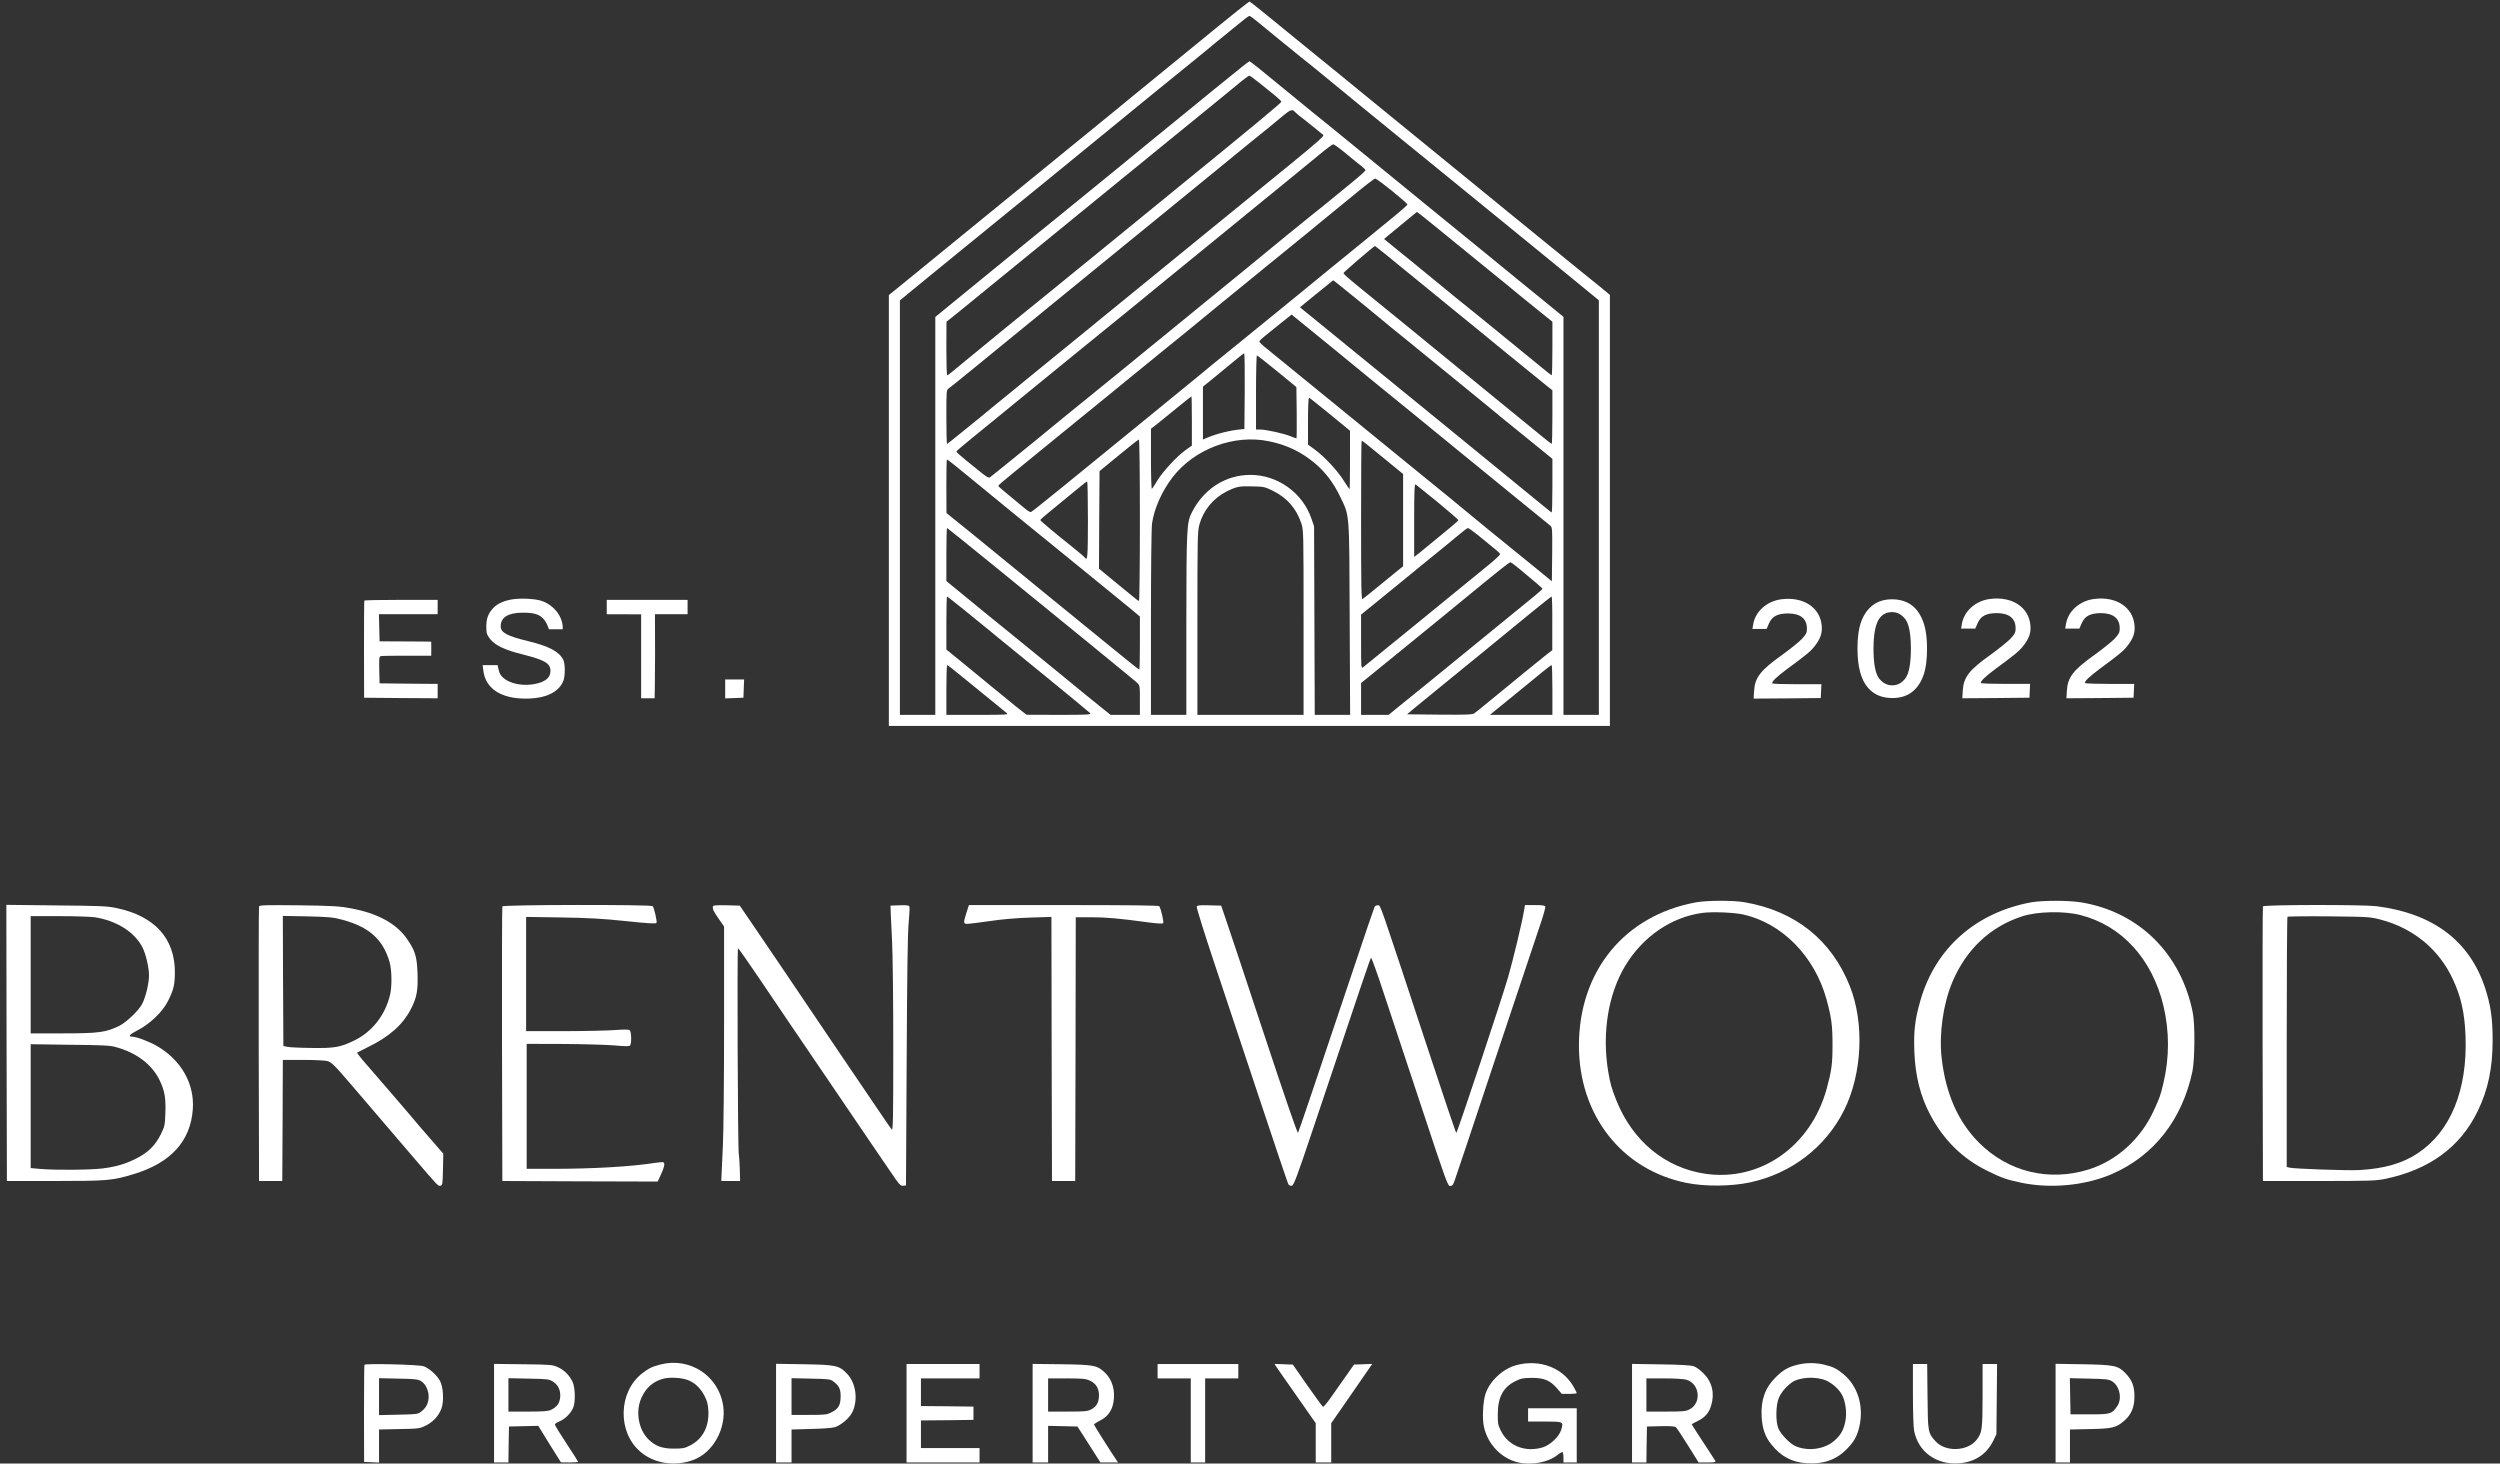 <?xml version="1.0" encoding="utf-8"?>
<!-- Generator: Adobe Illustrator 27.3.1, SVG Export Plug-In . SVG Version: 6.00 Build 0)  -->
<svg version="1.1" id="Слой_1" xmlns="http://www.w3.org/2000/svg" xmlns:xlink="http://www.w3.org/1999/xlink" x="0px" y="0px"
	 viewBox="0 0 2260.6 1323.4" style="enable-background:new 0 0 2260.6 1323.4;" xml:space="preserve">
<rect x="0" y="0" width="2260.6" height="1323.4" fill="#333333" stroke="none"/>
<style type="text/css">
	.st0{fill:#FFFFFF;}
	.st1{fill:#737E5E;}
	.st2{fill:#FCF6EB;}
</style>
<path class="st0" d="M1610.7,541.9c-13.1,1.7-23.5,11-25.4,22.7l-0.7,4.1h6.4h6.4l2.2-5c2.8-6.4,7.7-8.9,17.1-9
	c11.3,0,17.2,4.7,17.2,13.8c0,3.7-0.6,4.9-4.7,9.4c-2.7,2.8-10.7,9.2-17.9,14.4c-19.4,13.8-24.5,20.3-25.2,32.7l-0.4,6.7l30.3-0.2
	l30.4-0.3l0.3-6.3l0.3-6.2h-22c-12.1,0-22.2-0.3-22.4-0.8c-0.9-1.3,3.8-5.8,12.9-12.6c18.6-13.7,21.6-16.2,25.6-21.3
	c5.1-6.7,6.7-11.4,6.2-18.1C1645.9,549.3,1630.7,539.3,1610.7,541.9z"/>
<path class="st0" d="M1799.4,541.6c-13.1,1.7-23.5,11-25.4,22.7l-0.7,4.1h6.4h6.4l2.2-5c2.8-6.4,7.7-8.9,17.1-9
	c11.3,0,17.2,4.7,17.2,13.8c0,3.7-0.6,4.9-4.7,9.4c-2.7,2.8-10.7,9.2-17.9,14.4c-19.4,13.8-24.5,20.3-25.2,32.7l-0.4,6.7l30.3-0.2
	l30.4-0.3l0.3-6.3l0.3-6.2h-22c-12.1,0-22.2-0.3-22.4-0.8c-0.9-1.3,3.8-5.8,12.9-12.6c18.6-13.7,21.6-16.2,25.6-21.3
	c5.1-6.7,6.7-11.4,6.2-18.1C1834.6,549,1819.4,539,1799.4,541.6z"/>
<g transform="translate(0,3000) scale(0.1,-0.1)">
	<path class="st0" d="M11192.4,29904.9c-55-45-129-105-165-133c-36-29-220-180-410-335s-374-305-409-334s-91-75-125-103
		c-53-44-368-301-1201-979c-228-186-472-385-561-458c-28-23-104-85-168-137l-116-94v-1948v-1948h3260h3260v1949v1949l-96,79
		c-53,43-113,92-134,108c-34,28-140,113-375,305c-51,41-209,170-351,286c-143,116-322,263-399,326c-77,62-363,296-635,518
		s-520,424-551,450c-31,25-76,61-100,81c-506,414-612,499-617,499C11295.4,29985.9,11247.4,29948.9,11192.4,29904.9z
		 M11364.4,29808.9c32-26,129-106,216-177c88-72,174-142,192-156c35-26,90-71,349-284c87-72,173-142,190-156c17-13,141-115,276-225
		s292-238,350-285s126-102,150-122c25-20,140-114,255-208c116-94,264-215,330-269s270-221,453-370l332-272v-1874v-1875h-160h-160
		v1799v1800l-67,55c-38,30-176,143-308,251s-319,260-415,339c-96,78-285,232-420,342s-394,321-575,470c-182,148-352,287-379,309
		c-26,22-63,51-81,65s-117,95-220,180c-267,220-367,300-374,300c-3,0-33-21-65-48c-117-94-135-108-256-207c-67-55-164-134-214-175
		c-217-176-512-418-551-450c-23-19-71-58-106-87c-70-56-435-354-513-418c-27-22-113-92-191-155c-77-63-322-263-543-443l-402-329
		v-1799v-1799h-160h-160v1874v1874l118,97c64,53,144,118,177,145s175,142,315,257c140,114,269,219,286,233c46,36,859,700,1060,865
		c193,158,542,443,679,553c49,41,121,99,159,130c38,32,85,71,106,87c21,17,70,57,110,90c103,85,142,115,151,115
		C11303.4,29855.9,11332.4,29834.9,11364.4,29808.9z M11389.4,29248.9c46-38,109-88,140-113s57-50,57-56c1-9-274-237-849-705
		c-58-47-364-296-680-555c-565-461-735-599-810-659c-48-38-330-269-385-315c-23-19-73-60-110-90s-93-76-124-102s-59-48-63-48
		c-5,0-8,109-8,243l1,242l57,45c31,25,143,115,247,201c105,85,397,324,650,530s528,430,610,498c83,67,177,144,210,171
		s141,115,240,196c209,171,303,247,355,289c21,17,70,57,110,90s89,74,110,90c20,17,61,49,89,73c29,23,57,42,61,42
		C11302.4,29315.9,11343.4,29285.9,11389.4,29248.9z M11708.4,28988.9c8-9,32-30,55-47s74-58,115-91c40-33,79-65,87-71
		c11-8-48-61-273-245c-356-290-790-644-870-709c-33-27-229-187-435-355s-404-329-439-358s-83-68-106-87s-145-118-270-220
		s-247-201-270-220s-86-71-140-115c-55-44-129-105-166-135c-36-30-95-78-130-107c-35-28-117-95-181-147c-64-53-119-96-122-96
		s-6,110-6,244c0,242,0,244,23,259c18,12,210,168,942,767c128,105,528,431,674,550c85,69,235,192,335,273c100,82,208,170,241,197
		s128,105,211,172c83,68,217,178,298,244c173,139,239,193,321,262C11667.4,29007.9,11687.4,29014.9,11708.4,28988.9z
		 M12174.4,28608.9c58-49,120-99,139-113c18-14,34-30,34-35c0-6-55-56-122-110c-67-55-169-138-226-185s-119-96-137-110
		c-31-23-397-323-490-400c-23-19-71-58-106-87c-35-28-203-166-374-305c-170-140-350-287-400-327c-49-40-119-97-155-126
		s-108-88-161-132c-53-43-152-123-219-178s-139-113-160-130c-21-16-217-176-436-356c-220-179-405-328-412-333c-8-4-32,9-66,36
		c-29,24-94,76-145,117c-50,41-91,77-91,82c0,4,66,60,147,126c80,65,165,134,188,153s71,58,106,87c141,114,380,309,473,386
		c55,45,141,115,190,155c50,41,122,99,160,130c38,32,86,71,107,87c21,17,93,75,160,130s165,135,218,178c53,44,125,103,161,132
		c107,88,261,213,330,269c36,29,196,160,355,290c160,130,355,290,434,354s194,158,255,209s117,92,124,92
		C12062.4,28695.9,12116.4,28656.9,12174.4,28608.9z M12587.4,28273.9c76-62,139-117,139-123c0-5-50-50-111-100
		c-61-49-130-106-153-125s-71-58-106-87c-135-109-488-398-583-476c-55-45-141-115-190-155c-50-41-120-98-156-127s-106-86-156-127
		c-241-195-400-325-428-349c-32-27-757-619-1240-1012c-148-120-274-221-281-223c-6-3-31,12-56,33c-24,21-88,74-141,117
		c-54,43-98,82-98,86c0,7,33,36,175,151c44,36,240,196,435,355s369,300,386,314s92,75,165,135c140,115,178,146,319,260
		c110,88,380,309,435,355c23,19,71,58,106,87s123,100,194,158c72,59,182,149,245,200s198,161,300,244c102,84,212,174,245,201
		s134,110,225,184c91,75,171,136,178,136S12511.4,28334.9,12587.4,28273.9z M12986.4,27945.9c58-47,143-116,190-155
		c47-38,151-123,231-188s174-142,209-170c35-29,93-77,130-107s117-95,179-145l112-90v-242c0-134-3-243-6-243s-53,39-111,88
		c-59,48-134,109-167,136c-100,81-226,184-300,245c-38,31-86,70-106,86c-97,77-248,200-381,310c-81,66-175,143-210,172
		c-35,28-104,84-153,124l-88,72l43,36c23,20,90,75,148,122l106,87l35-26C12866.4,28042.9,12929.4,27992.9,12986.4,27945.9z
		 M12524.4,27703.9c148-120,291-237,418-341c66-55,172-141,235-192c63-52,160-130,215-175s123-101,151-124c28-22,82-66,120-98
		c109-89,254-206,316-257l58-46v-242c0-134-3-243-6-243s-38,27-78,60c-65,54-348,285-557,455c-47,39-193,158-324,265
		s-277,226-324,265c-47,38-151,123-231,188s-174,142-209,170c-120,98-159,132-160,142c0,7,270,240,285,245
		C12434.4,27775.9,12475.4,27742.9,12524.4,27703.9z M12115.4,27418.9c32-27,106-86,163-132c57-47,142-117,189-155
		c46-39,98-82,116-96c31-24,169-137,369-300c159-130,224-183,320-261c50-40,128-104,175-143c101-84,146-121,295-241
		c61-49,153-124,203-165l92-75v-242c0-134-3-243-6-243s-26,18-52,40s-240,197-477,390c-236,193-453,370-481,393s-116,95-195,159
		c-79,65-313,255-519,423s-404,329-439,358s-75,61-89,72l-24,21l148,121c82,67,150,122,151,122
		C12056.4,27465.9,12083.4,27444.9,12115.4,27418.9z M11838.4,27025.9c57-46,149-121,204-166c55-46,219-180,365-299s308-251,360-293
		c52-43,257-210,455-372s423-345,500-408s171-139,209-170c38-32,77-64,88-72c17-14,18-31,16-259l-3-243l-145,119
		c-149,122-255,208-420,341c-52,43-138,113-191,157s-125,103-160,132c-322,262-493,402-544,443c-33,27-117,95-186,152
		c-346,283-881,719-936,763c-35,27-63,55-63,61s26,31,58,56c31,25,97,78,145,117l89,71l28-23
		C11722.4,27120.9,11781.4,27072.9,11838.4,27025.9z M11255.4,26463.9l-3-343l-30-3c-99-9-223-40-307-76l-38-16v239v239l93,75
		c50,41,133,109,182,150c50,42,93,76,98,76C11254.4,26805.9,11256.4,26651.9,11255.4,26463.9z M11548.4,26642.9l174-143l3-232
		c1-128,0-232-2-232c-3,0-29,9-58,21c-64,25-218,59-270,59h-38v335c0,184,4,335,8,335S11452.4,26721.9,11548.4,26642.9z
		 M10777.4,26193.9v-223l-56-40c-79-56-212-200-258-279c-21-37-43-69-48-72c-4-3-8,118-8,269v274l58,45c31,25,113,91,181,147
		c68,55,125,101,127,101S10777.4,26315.9,10777.4,26193.9z M12027.4,26252.9l180-148v-264c0-146-2-265-4-265s-25,34-51,75
		c-56,91-174,218-261,282l-64,47v214c0,131,4,212,10,210C11842.4,26402.9,11927.4,26333.9,12027.4,26252.9z M10307.4,25295.9
		c0-401-4-730-8-730c-5,0-31,19-59,43c-27,23-107,88-177,145l-126,104l2,441l3,441l174,143c95,79,177,143,182,143
		S10307.4,25720.9,10307.4,25295.9z M11474.4,26009.9c163-33,293-96,419-202c91-77,166-176,224-297c88-183,83-125,87-1107l4-868
		h-160h-160l-3,853l-3,852l-23,67c-79,235-306,398-552,398c-225,0-422-126-530-339c-47-93-49-140-50-1013v-818h-160h-160v833
		c0,485,4,860,10,899c19,133,88,288,183,413C10797.4,25939.9,11158.4,26075.9,11474.4,26009.9z M12375.4,25968.9
		c32-27,116-95,185-151l127-104v-417v-417l-177-144c-97-80-183-149-190-153c-11-7-13,118-13,713c0,396,2,720,5,720
		S12343.4,25994.9,12375.4,25968.9z M8645.4,25782.9c42-34,151-123,241-197s206-169,256-210c51-41,148-120,215-175s139-113,160-130
		c49-40,138-112,355-289c99-81,209-171,244-199c35-29,93-76,128-105l63-53v-240c0-131-2-239-6-239c-3,0-37,26-76,58
		c-39,31-88,71-108,87c-35,28-233,190-405,330c-40,33-118,96-172,140s-172,141-263,215c-91,75-179,147-196,160c-17,14-86,70-153,125
		c-154,126-202,165-296,240l-74,60l-1,243c0,133,2,242,5,242S8602.4,25817.9,8645.4,25782.9z M9837.4,25295.9c0-324-4-374-25-340
		c-4,6-50,45-103,88c-179,143-302,246-302,253s38,39,185,159c37,30,104,85,149,122c44,37,84,68,89,68
		C9834.4,25645.9,9837.4,25488.9,9837.4,25295.9z M13000.4,25458.9c103-85,187-158,187-162c0-5-55-53-122-107
		c-67-55-138-113-157-129c-20-17-55-46-78-64l-43-33v332c0,262,3,330,13,324C12806.4,25615.9,12896.4,25542.9,13000.4,25458.9z
		 M11512.4,25560.9c126-63,210-159,254-292c21-61,21-79,21-898v-835h-480h-480v828c0,771,1,832,18,893c36,129,125,237,244,298
		c90,45,117,51,239,47C11427.4,25599.9,11437.4,25597.9,11512.4,25560.9z M8995.4,24877.9c235-191,614-500,842-686s427-350,443-364
		c27-26,27-27,27-159v-133h-133h-132l-91,73c-78,62-153,123-368,300c-22,17-202,164-400,326c-199,161-421,342-493,402l-133,109v240
		c0,132,3,240,6,240S8760.4,25068.9,8995.4,24877.9z M13363.4,25161.9c173-140,198-161,201-172c2-6-43-49-100-95s-332-271-611-499
		s-516-421-527-429c-19-13-19-8-19,231v245l92,74c50,41,116,94,146,119s72,59,92,75c21,17,70,57,110,90s89,74,110,90
		c129,104,284,231,340,278c36,31,70,56,76,56C13279.4,25225.9,13319.4,25196.9,13363.4,25161.9z M13729.4,24863.9
		c154-127,218-182,218-188c0-3-30-31-67-61c-62-50-447-364-952-777c-113-92-243-197-289-234l-83-68h-125h-124v144v144l72,58
		c40,33,187,153,328,267c140,115,284,232,319,260c35,29,129,106,210,172c316,260,411,335,422,335
		C13662.4,24915.9,13694.4,24892.9,13729.4,24863.9z M8713.4,24488.9c80-65,164-134,188-153s77-62,117-96c41-33,243-198,450-367
		c207-168,381-313,389-321c11-14-17-16-281-16l-294,1l-41,32c-23,17-72,57-110,88s-109,90-159,130c-49,40-163,133-252,207l-163,133
		v240c0,131,3,239,6,239S8634.4,24552.9,8713.4,24488.9z M14036.4,24363.9v-243l-47-36c-26-20-105-85-177-143
		c-71-59-156-128-188-154s-106-87-165-135c-59-49-116-95-128-103c-17-12-74-14-315-12l-293,3l65,55c36,30,157,129,269,220
		s258,210,325,265s165,135,216,177c52,42,168,137,259,212c91,74,168,135,173,136C14034.4,24605.9,14037.4,24496.9,14036.4,24363.9z
		 M8707.4,23874.9c131-107,350-286,394-321c20-17,8-18-261-18h-283v225c0,124,3,225,8,225
		C8569.4,23985.9,8633.4,23935.9,8707.4,23874.9z M14037.4,23760.9v-225h-282h-283l40,33c21,17,80,65,129,105c50,41,120,98,156,127
		s101,82,145,119c44,36,83,66,88,66C14034.4,23985.9,14037.4,23884.9,14037.4,23760.9z"/>
	<path class="st0" d="M4659.4,24583.9c-90-9-163-40-203-86c-44-50-59-92-59-166c0-57,4-69,33-108c45-59,132-101,298-142
		c198-50,249-80,249-148c0-57-39-94-120-114c-156-39-325,17-346,114c-3,15-11,43-12,52c0,0-23,0-68,0h-67l6-49
		c19-162,158-254,382-254c179,0,298,55,341,159c18,43,18,157,0,192c-39,75-127,122-319,169c-190,46-247,77-247,134
		c0,80,66,122,194,123c129,1,199-17,242-150h124.7c7.3,120.7-93.7,232-205.7,261C4823.4,24585.9,4731.4,24590.9,4659.4,24583.9z"/>
	<path class="st0" d="M18935.4,24583.9c-131-17-235-110-254-227l-7-41h64h64l22,50c28,64,77,89,171,90c113,0,172-47,172-138
		c0-37-6-49-47-94c-27-28-107-92-179-144c-194-138-245-203-252-327l-4-67l303,2l304,3l3,63l3,62h-220c-121,0-222,3-224,8
		c-9,13,38,58,129,126c186,137,216,162,256,213c51,67,67,114,62,181C19287.4,24509.9,19135.4,24609.9,18935.4,24583.9z"/>
	<path class="st0" d="M3294.4,24568.9c-2-5-3-204-3-443l1-435l333-3l332-2v65v65l-262,2l-263,3l-3,121c-2,110-1,122,15,125
		c10,3,116,4,236,4c190-1,219,0,219,0c1.1-0.6,0,126.9,0,126.9c-5,1-118,1.1-242,2.1l-225,1l-3,123l-3,122h266h265v65v65h-329
		C3446.4,24575.9,3296.4,24572.9,3294.4,24568.9z"/>
	<path class="st0" d="M5486.4,24445.9l311-1v-379v-380h122c0,0,4,190,4,393l-1,367h295v130h-365h-366L5486.4,24445.9z"/>
	<path class="st0" d="M6557.4,23770.9v-86l83,3l82,3l3,83l3,82h-86h-85V23770.9z"/>
	<path class="st0" d="M15337.4,21840.9c-648-118-1060-622-1060-1296c0-629,387-1123,972-1241c166-34,405-32,573,4
		c373,79,686,318,853,654c163,327,185,784,52,1120c-165,417-493,680-949,759C15674.4,21859.9,15439.4,21858.9,15337.4,21840.9z
		 M15767.4,21729.9c350-81,640-377,748-764c45-165,55-235,55-415c0-175-9-235-54-400c-144-518-599-836-1094-765
		c-365,53-660,296-807,665c-43,108-55,150-74,263c-56,346,0,695,154,952c159,264,416,441,697,479
		C15482.4,21757.9,15684.4,21748.9,15767.4,21729.9z"/>
	<path class="st0" d="M18367.4,21840.9c-502-92-868-416-1003-890c-49-169-61-274-54-462c8-216,55-404,144-570
		c123-231,293-397,518-507c130-64,171-78,302-106c269-57,585-26,827,80c376,165,631,491,723,925c22,103,25,426,4,530
		c-105,536-489,915-1013,1000C18701.4,21858.9,18469.4,21858.9,18367.4,21840.9z M18811.4,21725.9c374-95,649-396,751-820
		c55-230,55-470,0-700c-28-118-33-130-88-250c-117-255-334-451-586-530c-360-113-731-23-995,243c-188,189-300,443-336,763
		c-25,219,13,489,97,689c125,296,344,501,633,594C18424.4,21758.9,18663.4,21763.9,18811.4,21725.9z"/>
	<path class="st0" d="M59.4,20568.9l3-1248h430c477,0,525,4,715,62c336,101,515,297,536,586c17,229-104,444-321,571
		c-73,42-188,86-228,86c-38,0-22,21,39,52c120,60,236,170,287,273c50,100,60,145,61,255c1,307-181,509-523,582c-87,19-141,21-549,25
		l-452,5L59.4,20568.9z M857.4,21705.9c199-32,359-133,431-273c30-58,59-182,59-252c0-72-29-194-61-257c-30-60-145-170-210-201
		c-119-58-184-67-506-67h-293v530v530h258C676.4,21715.9,821.4,21710.9,857.4,21705.9z M1047.4,20531.9c184-50,323-154,393-294
		c48-97,60-163,55-303c-4-111-6-121-42-193c-47-96-113-162-214-214c-99-51-184-77-308-93c-108-14-428-17-566-5l-88,8v560v560l353-5
		C926.4,20549.9,992.4,20546.9,1047.4,20531.9z"/>
	<path class="st0" d="M2342.4,21803.9c-3-7-4-569-3-1248l3-1235h105h105l3,548l2,547h183c100,0,198-5,218-10c40-11,63-34,231-230
		c58-69,184-215,278-325c95-110,218-254,273-319c222-259,220-257,241-254c20,3,21,10,24,146l3,144l-53,61c-29,34-55,64-58,67
		c-8,8-184,212-215,251c-27,33-283,329-407,472c-27,32-48,60-46,63c3,2,47,25,98,50c193,94,315,202,388,344c54,105,65,167,60,325
		c-6,151-21,201-93,306c-97,142-267,235-512,280c-103,19-163,23-470,27C2410.4,21816.9,2346.4,21815.9,2342.4,21803.9z
		 M3100.4,21681.9c237-64,363-177,422-380c21-71,23-220,5-296c-43-184-162-336-325-415c-125-61-177-70-385-67c-102,1-201,6-220,10
		l-35,8l-3,588l-2,588l222-4C2980.4,21708.9,3012.4,21705.9,3100.4,21681.9z"/>
	<path class="st0" d="M4542.4,21803.9c-3-7-4-569-3-1248l3-1235l702-3l703-2l30,66c31,68,37,99,21,108c-4,3-35,1-67-4
		c-222-35-561-55-944-55h-225v565v565l330-1c182-1,390-7,464-13c109-10,136-9,142,1c14,21,11,124-4,136c-9,8-49,8-132,2
		c-66-5-274-10-462-10h-343v516v517l318-5c249-4,375-11,585-33c208-22,271-25,276-16c7,11-19,127-34,151
		C5892.4,21821.9,4548.4,21819.9,4542.4,21803.9z"/>
	<path class="st0" d="M6446.4,21803.9c-3-27,3-40,51-110l50-72v-892c0-507-5-981-11-1096c-6-112-11-228-12-258l-2-55h85h85l-3,110
		c-2,61-6,121-9,135c-9,41-16,1860-7,1860c5-1,92-125,194-276s228-337,280-414c52-76,133-196,180-265s128-188,180-265
		c52-76,133-196,180-265s128-189,180-265s135-198,184-270c79-117,91-131,115-128l26,3l6,1120c4,785,9,1160,18,1253
		c7,73,10,139,7,148c-5,12-22,14-88,12l-83-3l2-65c1-36,7-150,12-255c6-104,11-534,11-955c0-645-2-762-14-750c-7,8-71,101-141,205
		c-71,105-176,260-234,345s-182,269-276,408c-227,337-480,711-614,907l-109,160l-121,3
		C6475.4,21815.9,6447.4,21813.9,6446.4,21803.9z"/>
	<path class="st0" d="M8739.4,21747.9c-29-91-29-102,6-102c15,0,106,11,202,25c113,17,243,28,367,32l193,6l2-1194l3-1194h105h105
		l3,1193l2,1192h138c134,0,259-11,515-46c80-11,131-14,137-8c9,9-18,126-35,154c-4,7-284,10-864,10h-857L8739.4,21747.9z"/>
	<path class="st0" d="M10821.4,21801.9c-3-8,62-219,145-468s269-806,412-1238c144-432,265-793,271-803c5-11,18-17,31-15
		c18,3,43,67,199,533c442,1318,510,1520,518,1528c4,5,57-142,117-325c61-183,215-649,343-1035c218-660,234-703,255-703
		c18,0,27,9,39,43c9,23,171,508,360,1077c190,569,373,1115,406,1213c34,98,59,185,56,193c-4,11-26,14-95,14h-89l-7-42
		c-16-103-99-448-145-608c-61-210-460-1410-469-1410c-4,0-119,341-256,757c-454,1375-427,1298-452,1301c-13,2-25-4-31-15
		c-5-10-89-254-185-543c-365-1089-499-1485-507-1499c-5-9-117,316-310,900c-166,503-321,968-344,1034l-41,120l-108,3
		C10846.4,21815.9,10826.4,21813.9,10821.4,21801.9z"/>
	<path class="st0" d="M20462.4,21803.9c-3-7-4-569-3-1248l3-1235h505c448,0,515,2,595,18c401,82,683,286,841,612
		c95,195,136,389,136,645c0,193-17,314-68,470c-140,427-472,676-984,740C21359.4,21820.9,20468.4,21819.9,20462.4,21803.9z
		 M21532.4,21682.9c294-79,524-270,648-539c74-159,106-305,114-513c18-488-135-862-432-1059c-136-91-302-139-526-152
		c-110-6-590,11-636,22l-23,6v1127c0,620,3,1131,7,1135c5,4,174,6,378,4C21426.4,21709.9,21434.4,21708.9,21532.4,21682.9z"/>
	<path class="st0" d="M5972.4,17661.9c-77-20-105-34-164-79c-218-168-227-532-18-710c124-107,309-136,477-75c180,65,302,285,272,490
		C6499.4,17558.9,6239.4,17729.9,5972.4,17661.9z M6214.4,17522.9c63-22,116-70,153-139c27-51,34-77,38-139c8-143-51-257-163-314
		c-52-27-68-30-149-30c-105,0-166,22-228,82c-93,90-121,256-65,378c43,93,103,146,197,172
		C6050.4,17547.9,6155.4,17543.9,6214.4,17522.9z"/>
	<path class="st0" d="M13715.4,17656.9c-126-32-246-145-284-264c-22-69-29-219-14-290c33-161,157-291,312-327c118-27,269,1,349,64
		c23,19,47,32,51,30c4-3,8-25,8-50v-44h60h60v245v245h-220h-220v-60v-60h150c170,0,172-1,150-73c-18-63-101-141-169-161
		c-158-47-311,15-378,152c-25,51-28,67-27,152c1,152,50,242,161,296c49,25,69,28,148,29c110,0,165-23,228-96l42-49h68
		c37,0,67,3,67,8c0,4-14,30-30,59C14130.4,17632.9,13922.4,17710.9,13715.4,17656.9z"/>
	<path class="st0" d="M16255.4,17659.9c-84-20-135-49-200-115c-95-94-134-205-126-354c6-109,32-184,88-252c87-109,184-161,320-170
		c148-10,265,30,359,125c67,67,95,116,116,204c43,184-12,367-143,476c-60,50-91,66-173,86
		C16418.4,17678.9,16333.4,17678.9,16255.4,17659.9z M16514.4,17515.9c56-25,117-80,143-131c31-60,44-161,30-232
		c-16-83-40-126-99-179c-88-79-240-100-354-50c-50,23-129,104-153,158c-27,62-24,215,4,279c24,52,65,101,116,138
		C16270.4,17547.9,16422.4,17556.9,16514.4,17515.9z"/>
	<path class="st0" d="M3295.4,17658.9c-2-4-4-204-4-443l1-435l68-3l67-3v150v149l183,4c176,3,184,4,239,31c69,34,121,92,144,160
		c22,67,15,186-14,243c-26,51-98,116-149,134C3787.4,17660.9,3302.4,17672.9,3295.4,17658.9z M3803.4,17513.9c46-25,78-95,72-159
		c-5-53-26-89-72-123c-25-19-44-21-202-24l-174-4v167v167l173-4C3739.4,17531.9,3778.4,17527.9,3803.4,17513.9z"/>
	<path class="st0" d="M4467.4,17221.9v-446h65h65l2,163l3,162l132,3l133,3l20-33c11-18,57-92,102-165l83-132l78-1c42,0,77,3,77,6
		s-47,78-105,165c-58,88-105,165-105,172s20,20,45,30c49,21,100,72,121,123c21,49,18,180-5,230c-28,61-75,109-133,135
		c-51,23-64,24-315,27l-263,3V17221.9z M4998.4,17507.9c49-30,73-81,67-144c-6-54-30-87-83-112c-26-13-70-16-209-16h-176v151v151
		l183-4C4949.4,17530.9,4965.4,17528.9,4998.4,17507.9z"/>
	<path class="st0" d="M7017.4,17221.9v-446h70h70v149v149l178,5c97,2,194,9,214,16c56,18,132,83,157,134c54,111,34,262-44,346
		c-73,78-100,84-392,89l-253,4V17221.9z M7533.4,17509.9c55-41,69-70,68-141c-2-78-20-108-84-140c-40-21-58-23-202-23h-158v166v166
		l174-4C7489.4,17530.9,7508.4,17528.9,7533.4,17509.9z"/>
	<path class="st0" d="M8197.4,17220.9v-445h330h330v65v65h-265h-265v125v125l238,2l237,3v60v60l-237,3l-238,2v125v125h265h265v65v65
		h-330h-330V17220.9z"/>
	<path class="st0" d="M9337.4,17221.9v-446h70h70v165v166l132-3l133-3l50-77c27-43,74-116,104-163l54-85h80h79l-15,23
		c-52,76-202,313-202,320c0,4,25,21,55,36c67,34,106,86,120,161c20,106-8,207-76,272c-70,66-96,72-391,76l-263,3V17221.9z
		 M9854.4,17515.9c55-24,83-70,83-133s-22-102-70-127c-35-18-59-20-215-20h-175v150v150h168
		C9788.4,17535.9,9818.4,17532.9,9854.4,17515.9z"/>
	<path class="st0" d="M10467.4,17600.9v-65h150h150v-380v-380h65h65v380v380h150h150v65v65h-365h-365V17600.9z"/>
	<path class="st0" d="M11542.4,17638.9c10-15,38-55,61-88s61-87,84-120s80-114,126-180l84-120v-177v-178h70h70v178v177l108,155
		c59,85,142,206,185,268l78,113l-82-3l-83-3l-75-107c-42-59-103-146-136-193s-64-84-69-82c-4,1-68,88-141,192l-132,190l-83,3l-83,3
		L11542.4,17638.9z"/>
	<path class="st0" d="M14757.4,17221.9v-446h65h65l2,163l3,162l124,3c82,2,128-1,137-9c8-6,57-80,110-165l96-154h80c61,0,77,3,72,13
		c-17,26-119,185-166,255c-26,41-48,75-48,77s25,16,56,31c64,31,100,73,120,140c33,109,8,213-70,290c-30,31-67,57-91,65
		c-27,8-126,14-297,16l-258,4V17221.9z M15249.4,17523.9c121-36,139-211,28-268c-35-18-59-20-215-20h-175v150v150h161
		C15143.4,17535.9,15226.4,17530.9,15249.4,17523.9z"/>
	<path class="st0" d="M17297.4,17391.9c0-150,5-297,10-326c36-192,199-312,404-298c145,11,251,80,313,205l28,58l3,318l3,317h-65h-66
		v-287c-1-310-4-332-54-398c-81-105-282-113-371-14c-69,76-70,81-73,407l-3,292h-65h-64V17391.9z"/>
	<path class="st0" d="M18587.4,17221.9v-446h65h65v149v149l183,4c202,4,236,12,311,78c62,55,89,121,89,216c0,94-21,149-82,212
		c-66,68-101,75-383,80l-248,4V17221.9z M19096.4,17510.9c70-41,95-157,49-225c-49-72-60-75-251-75h-172l-3,163l-3,164l173-4
		C19040.4,17530.9,19066.4,17527.9,19096.4,17510.9z"/>
</g>
<path class="st0" d="M1740.3,566.2c-1.4-5.1-3.4-9.5-5.9-13c-2.6-3.6-5.8-6.5-9.8-8.4c-3.9-1.9-8.5-2.9-13.6-2.9
	c-7,0-12.9,1.8-17.5,5.3c-4.6,3.5-8.1,8.4-10.5,14.8c-2.3,6.2-3.4,14.5-3.4,24.6c0,16.2,3.2,28.1,9.5,35.3c5.3,6.2,12.7,9.3,22,9.3
	c7,0,13-1.8,17.6-5.3c4.6-3.5,8.1-8.5,10.4-14.8c2.3-6.2,3.4-14.5,3.4-24.5C1742.5,578.1,1741.7,571.3,1740.3,566.2z M1727.9,586.6
	c0,13.4-1.7,22.4-5,26.8c-3.3,4.3-7.1,6.3-11.9,6.3c-4.7,0-8.6-2.1-11.9-6.3c-3.3-4.3-5-13.3-5-26.8c0-13.5,1.9-22.8,5.5-27.6
	c2.8-3.7,6.5-5.5,11.2-5.5c4.8,0,8.7,2.1,12,6.3C1726.2,564.1,1727.9,573.1,1727.9,586.6z"/>
</svg>
